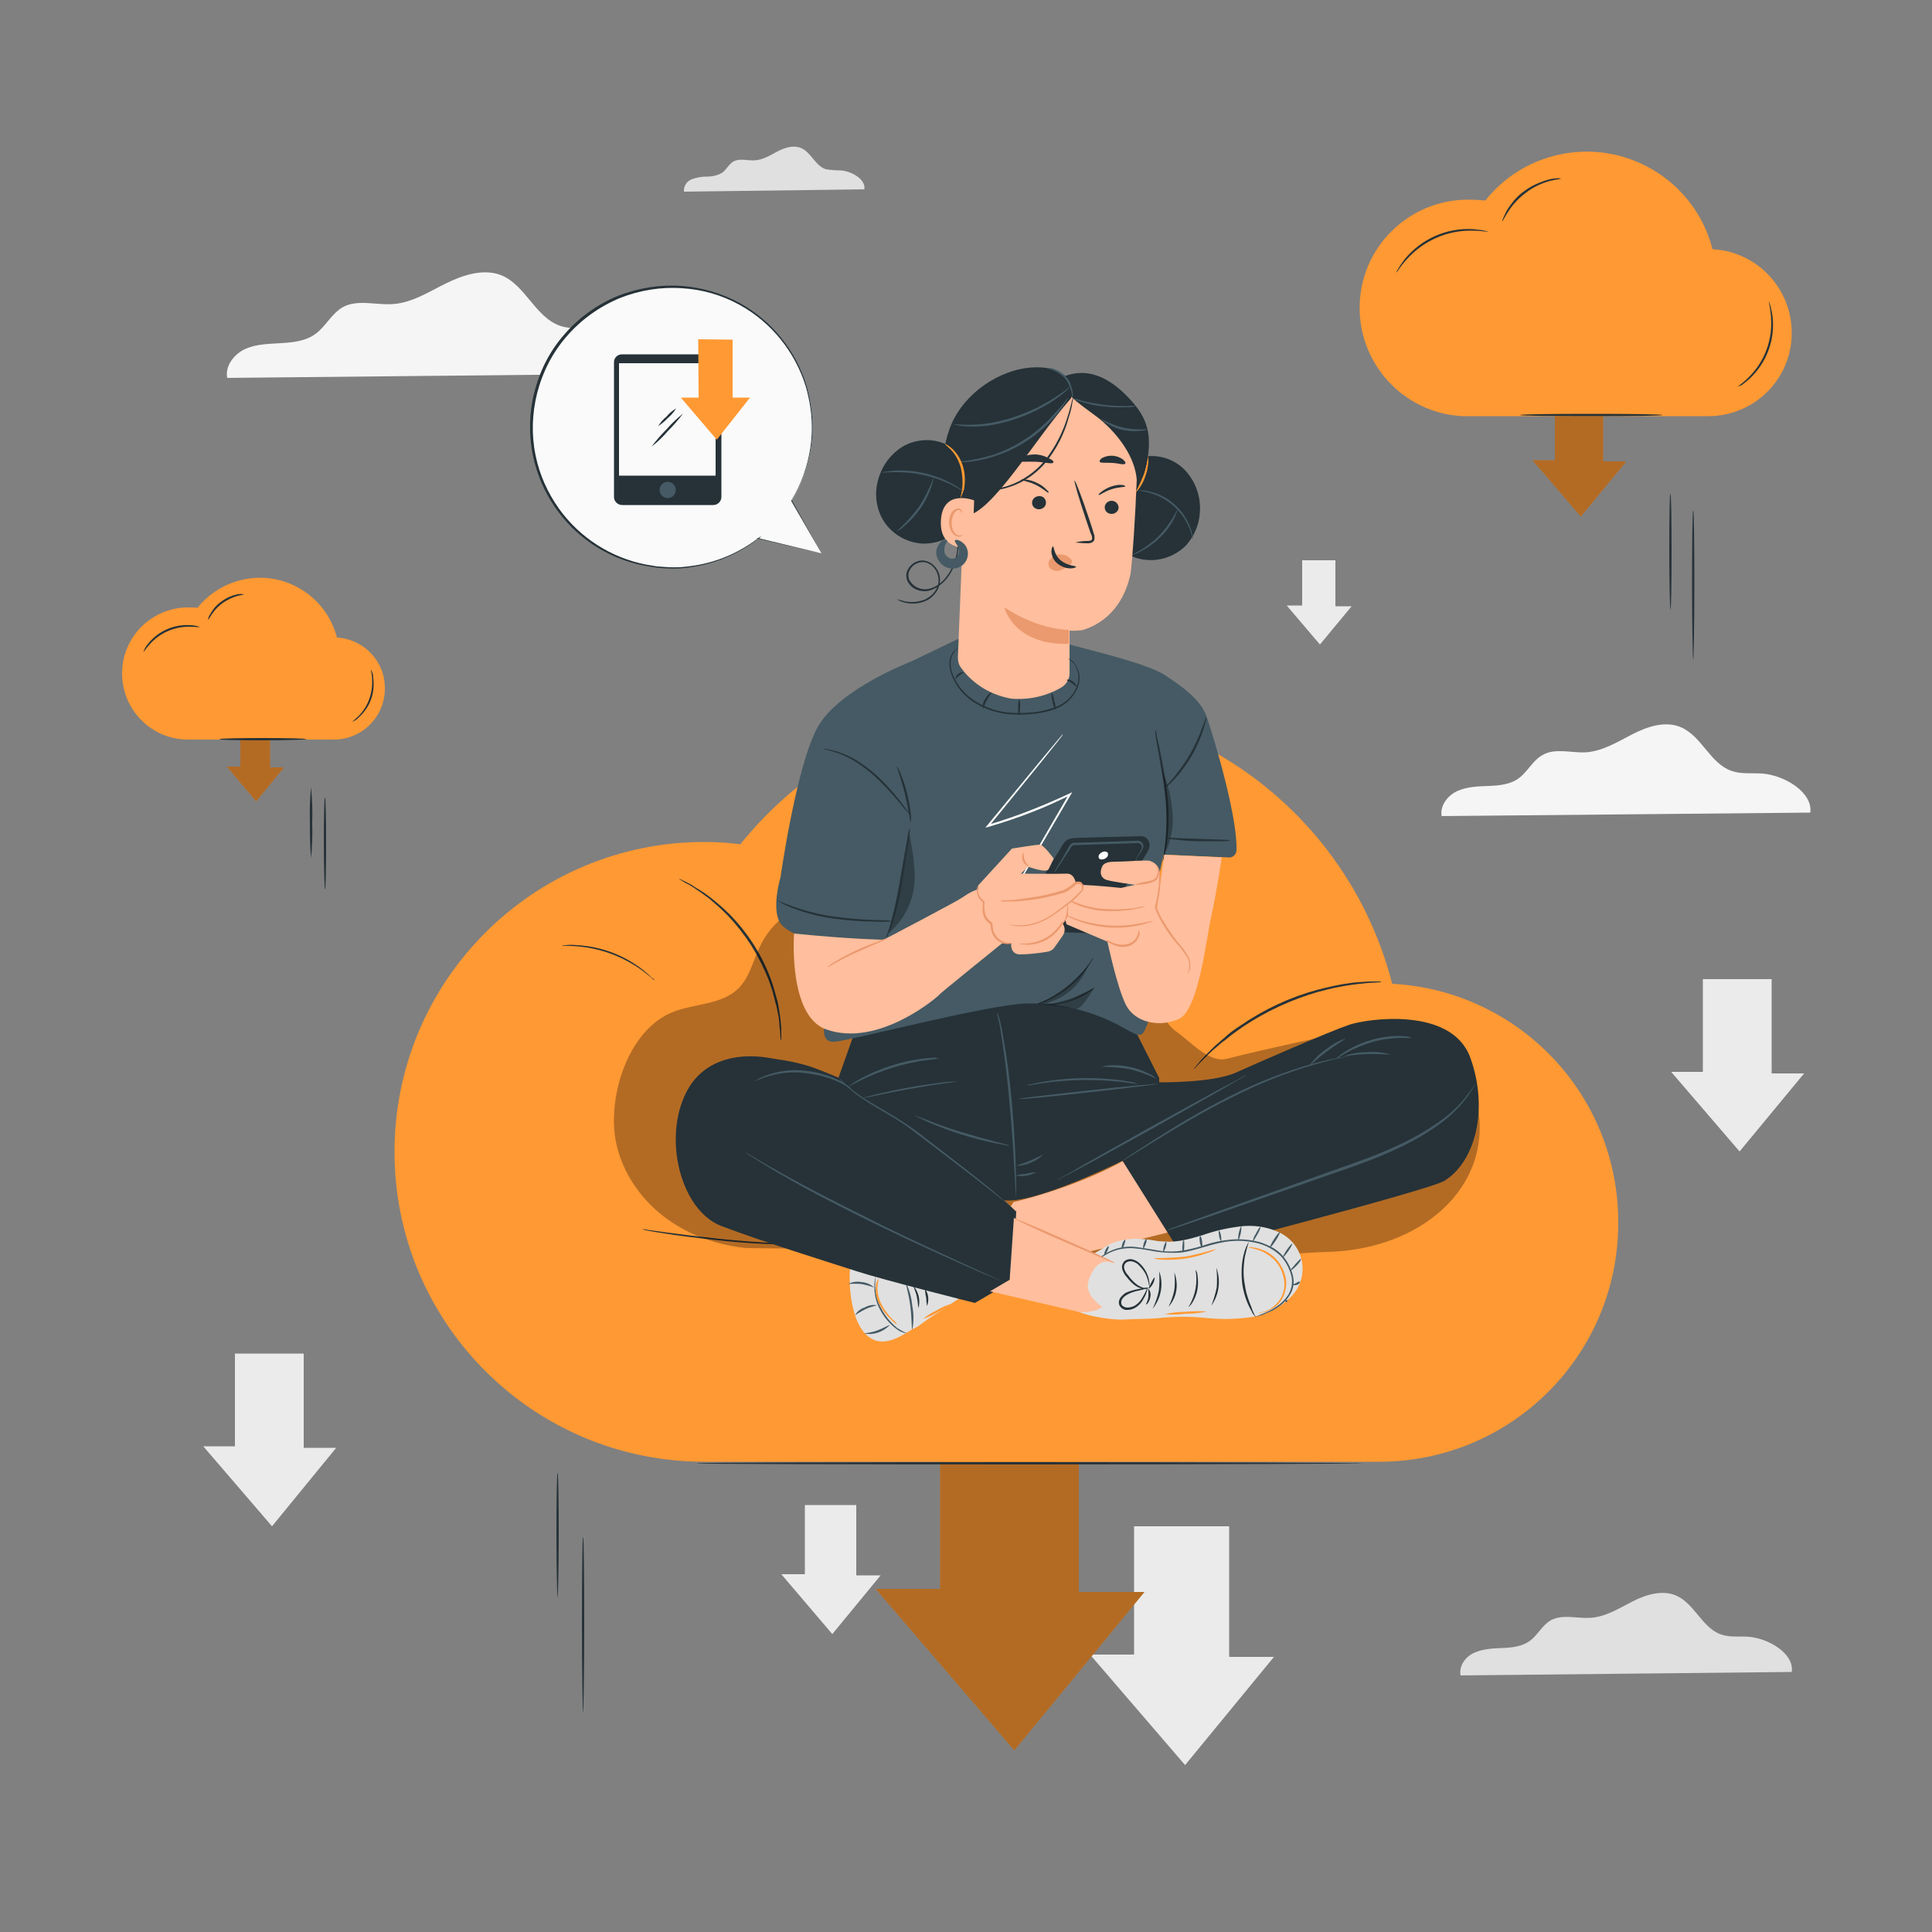 <?xml version="1.0" encoding="utf-8"?>
<!-- Generator: Adobe Illustrator 22.1.0, SVG Export Plug-In . SVG Version: 6.00 Build 0)  -->
<svg version="1.1" id="Livello_1" xmlns="http://www.w3.org/2000/svg" xmlns:xlink="http://www.w3.org/1999/xlink" x="0px" y="0px"
	 viewBox="0 0 500 500" style="enable-background:new 0 0 500 500;" xml:space="preserve">
<rect x="0" y="0" width="500" height="500" fill="#808080" stroke="none"/>
<style type="text/css">
	.st0{fill:#EBEBEB;}
	.st1{fill:#F5F5F5;}
	.st2{fill:#E0E0E0;}
	.st3{fill:#FAFAFA;}
	.st4{fill:#263238;}
	.st5{fill:#455A64;}
	.st6{fill:#FF9933;}
	.st7{opacity:0.3;enable-background:new    ;}
	.st8{opacity:0.3;}
	.st9{fill:#FFBE9D;}
	.st10{fill:#EB996E;}
	.st11{fill:#FFFFFF;}
</style>
<g id="freepik--background-complete--inject-31">
	<polygon class="st0" points="293.5,395 293.5,428.2 282.1,428.2 306.7,456.8 329.7,428.8 318.1,428.8 318.1,395 	"/>
	<polygon class="st0" points="337,145 337,156.7 333,156.7 341.6,166.8 349.8,156.9 345.6,156.9 345.6,145 	"/>
	<polygon class="st0" points="440.7,253.4 440.7,277.4 432.5,277.4 450.2,298 466.9,277.8 458.5,277.8 458.5,253.4 	"/>
	<polygon class="st0" points="60.8,350.3 60.8,374.3 52.6,374.3 70.4,395 87,374.7 78.6,374.7 78.6,350.3 	"/>
	<polygon class="st0" points="208.3,389.5 208.3,407.4 202.2,407.4 215.4,422.9 227.9,407.7 221.6,407.7 221.6,389.5 	"/>
	<path class="st1" d="M168.3,96.7c0.8-6.1-7.8-11.1-14.2-11.6c-3.1-0.2-6.3,0.2-9.2-0.8c-6.3-2.2-8.9-10.4-15-13
		c-4.6-1.9-9.9-0.2-14.4,2s-8.9,5.1-13.9,5.4c-4.3,0.3-9.1-1.3-12.9,0.8c-2.8,1.6-4.3,4.8-6.9,6.8s-5.9,2.3-9,2.5s-6.4,0.2-9.3,1.5
		s-5.3,4.4-4.7,7.5L168.3,96.7z"/>
	<path class="st1" d="M468.5,210.3c0.7-5.3-6.8-9.7-12.4-10.1c-2.7-0.2-5.5,0.2-8-0.7c-5.5-1.9-7.7-9-13.1-11.3
		c-4-1.7-8.6-0.2-12.5,1.8s-7.7,4.4-12.1,4.7c-3.8,0.2-7.9-1.2-11.2,0.7c-2.5,1.4-3.8,4.2-6,5.9s-5.1,2-7.9,2.1s-5.6,0.2-8.1,1.3
		s-4.6,3.8-4.1,6.5L468.5,210.3z"/>
	<path class="st2" d="M223.7,49c0.4-2.6-3.3-4.7-6.1-4.9c-1.3,0-2.6-0.1-3.9-0.3c-2.7-0.9-3.8-4.4-6.4-5.5c-2-0.8-4.2-0.1-6.1,0.9
		s-3.8,2.2-5.9,2.3c-1.9,0.1-3.9-0.6-5.5,0.3c-1.2,0.7-1.8,2.1-2.9,2.9c-1.2,0.7-2.5,1-3.9,1c-1.4,0-2.7,0.2-4,0.7
		c-1.3,0.5-2.1,1.8-2,3.2L223.7,49z"/>
	<path class="st2" d="M463.7,432.7c0.7-4.8-6.1-8.7-11.1-9.1c-2.4-0.2-4.9,0.2-7.2-0.6c-4.9-1.7-6.9-8.1-11.7-10.1
		c-3.6-1.5-7.8-0.2-11.3,1.6s-7,4-10.9,4.2c-3.4,0.2-7.1-1-10.1,0.6c-2.2,1.2-3.4,3.8-5.4,5.3s-4.6,1.8-7.1,1.9s-5,0.2-7.3,1.2
		s-4.1,3.4-3.6,5.9L463.7,432.7z"/>
</g>
<g id="freepik--speech-bubble--inject-31">
	<path class="st3" d="M212.6,143.2l-7.7-13.6c10.5-17.1,5.2-39.5-11.9-50.1s-39.5-5.2-50.1,11.9s-5.2,39.5,11.9,50.1
		c12.9,7.9,29.4,7.1,41.4-2.2l0,0L212.6,143.2z"/>
	<path class="st4" d="M212.6,143.2l-16.5-3.8h-0.2l0.1-0.2l0,0l0.2,0.2c-5.1,4-11.1,6.5-17.5,7.4c-1.9,0.3-3.8,0.4-5.8,0.3
		c-1,0-2-0.1-3-0.2l-3.1-0.5c-19.8-3.8-32.7-22.9-29-42.7c0.1-0.7,0.3-1.5,0.5-2.2c1.4-5.6,4-10.7,7.8-15c3.8-4.4,8.6-7.8,14-10
		c5.2-2,10.8-2.9,16.3-2.5c5.3,0.4,10.4,1.9,15,4.4c8.3,4.6,14.5,12.2,17.3,21.3c1.1,3.8,1.7,7.8,1.6,11.8c-0.2,6.4-2.1,12.6-5.4,18
		v-0.1L212.6,143.2l-7.8-13.5v-0.1v-0.1c3.3-5.4,5.1-11.6,5.3-17.9c0.1-4-0.5-7.9-1.6-11.7c-2.8-8.9-8.9-16.5-17.1-21
		c-4.5-2.5-9.6-4-14.8-4.3c-5.5-0.4-11,0.5-16.1,2.5c-5.3,2.2-10.1,5.6-13.8,9.9c-3.7,4.2-6.3,9.3-7.7,14.8
		c-1.3,5.2-1.5,10.7-0.4,16c1,5,3.1,9.7,6.1,13.9c5.4,7.5,13.4,12.6,22.4,14.4l3,0.5c1,0.1,2,0.1,3,0.2c1.9,0.1,3.8,0,5.7-0.3
		c6.3-0.8,12.3-3.3,17.4-7.2l0.8-0.6l-0.6,0.8l0,0l-0.1-0.2L212.6,143.2z"/>
	<path class="st4" d="M161,91.7h23.6c1.1,0,2.1,0.9,2.1,2.1v34.8c0,1.1-0.9,2.1-2.1,2.1H161c-1.1,0-2.1-0.9-2.1-2.1V93.7
		C158.9,92.6,159.8,91.7,161,91.7z"/>
	<rect x="160.2" y="94" class="st3" width="25" height="29.1"/>
	<circle class="st5" cx="172.8" cy="126.8" r="2.1"/>
	<polygon class="st6" points="176.2,102.9 185.5,113.8 194.1,102.9 189.6,102.9 189.6,87.9 180.7,87.8 180.8,102.9 	"/>
	<path class="st4" d="M176.8,107c-1.2,1.6-2.5,3.1-3.9,4.5c-1.3,1.5-2.7,2.9-4.3,4.1c1.2-1.6,2.5-3.1,3.9-4.5
		C173.8,109.6,175.3,108.2,176.8,107z"/>
	<path class="st4" d="M175,105.7c-0.6,0.9-1.3,1.8-2.2,2.5c-0.7,0.8-1.6,1.5-2.5,2.1c0.6-0.9,1.3-1.8,2.2-2.5
		C173.2,106.9,174.1,106.2,175,105.7z"/>
</g>
<g id="freepik--cloud-2--inject-31">
	<polygon class="st6" points="402.4,102.2 402.4,119.1 396.6,119.1 409.1,133.7 420.9,119.4 414.9,119.4 414.9,102.2 	"/>
	<polygon class="st7" points="402.4,102.2 402.4,119.1 396.6,119.1 409.1,133.7 420.9,119.4 414.9,119.4 414.9,102.2 	"/>
	<path class="st6" d="M443.2,64.5c-4.6-18-23-28.8-40.9-24.2c-7.1,1.8-13.4,5.9-17.9,11.6c-1.1-0.1-2.2-0.2-3.2-0.2
		c-15.4-0.7-28.6,11.2-29.3,26.7c-0.7,15.4,11.2,28.6,26.7,29.3c0.9,0,1.7,0,2.6,0h60.9c11.9,0,21.6-9.6,21.6-21.5
		C463.7,74.6,454.7,65.1,443.2,64.5z"/>
	<path class="st4" d="M449.7,100.1c0-0.1,1.2-0.8,2.8-2.4c4.3-4.2,6.4-10.1,5.8-16.1c-0.2-2.3-0.6-3.6-0.6-3.6
		c0.2,0.3,0.3,0.6,0.4,0.9c0.3,0.9,0.4,1.8,0.6,2.7c0.8,6.1-1.4,12.2-5.9,16.4c-0.7,0.6-1.4,1.2-2.1,1.7
		C450.3,99.8,450,100,449.7,100.1z"/>
	<path class="st4" d="M385.2,60c0,0.1-1.5-0.3-4-0.3c-6.6-0.2-12.9,2.6-17.3,7.6c-1.7,1.9-2.4,3.3-2.5,3.2c0.1-0.4,0.3-0.7,0.5-1
		c0.5-0.9,1.1-1.7,1.7-2.5c4.3-5.2,10.8-8.1,17.6-7.7c1,0.1,2,0.2,3,0.4C384.5,59.8,384.8,59.9,385.2,60z"/>
	<path class="st4" d="M404,46.2c0,0.1-1.1,0.2-2.8,0.6c-2.2,0.6-4.4,1.6-6.2,3c-1.9,1.4-3.5,3.1-4.7,5c-1,1.5-1.4,2.5-1.5,2.5
		c0-0.3,0.1-0.5,0.2-0.8c0.3-0.7,0.6-1.3,0.9-1.9c0.5-0.9,1.2-1.8,1.9-2.7c0.9-1,1.8-1.9,2.9-2.6c1.1-0.8,2.2-1.4,3.4-1.9
		c1-0.4,2-0.8,3-1c0.7-0.2,1.4-0.2,2.1-0.3C403.5,46.1,403.8,46.2,404,46.2z"/>
	<path class="st4" d="M430.2,107.4c0,0.2-8.2,0.3-18.4,0.3s-18.4-0.1-18.4-0.3s8.2-0.3,18.4-0.3S430.2,107.2,430.2,107.4z"/>
	<path class="st4" d="M432.3,157.8c-0.1,0-0.3-6.7-0.3-15s0.1-15,0.3-15s0.3,6.7,0.3,15S432.5,157.8,432.3,157.8z"/>
	<path class="st4" d="M438.2,170.9c-0.1,0-0.3-8.7-0.3-19.4s0.1-19.4,0.3-19.4s0.3,8.7,0.3,19.4S438.3,170.9,438.2,170.9z"/>
</g>
<g id="freepik--cloud-1--inject-31">
	<polygon class="st6" points="62.2,188.1 62.2,198.4 58.7,198.4 66.3,207.4 73.5,198.6 69.9,198.6 69.9,188.1 	"/>
	<polygon class="st7" points="62.2,188.1 62.2,198.4 58.7,198.4 66.3,207.4 73.5,198.6 69.9,198.6 69.9,188.1 	"/>
	<path class="st6" d="M87.2,165c-2.8-11-14.1-17.7-25.1-14.8c-4.3,1.1-8.2,3.6-11,7.1c-0.7-0.1-1.3-0.1-2-0.1
		c-9.5-0.2-17.3,7.3-17.5,16.7c-0.2,9.5,7.3,17.3,16.7,17.5c0.3,0,0.6,0,0.8,0h37.3c7.3,0,13.2-5.9,13.2-13.2
		C99.7,171.2,94.2,165.4,87.2,165z"/>
	<path class="st4" d="M91.2,186.8c0-0.1,0.7-0.6,1.6-1.5c1.3-1.3,2.2-2.8,2.8-4.5c0.6-1.7,0.8-3.5,0.7-5.3c-0.1-1.4-0.4-2.2-0.3-2.2
		c0.4,0.7,0.6,1.4,0.6,2.2c0.5,3.8-0.8,7.5-3.7,10.1C92.5,186.1,91.9,186.5,91.2,186.8z"/>
	<path class="st4" d="M51.7,162.3c0,0.1-1-0.1-2.5-0.1c-4-0.1-7.9,1.6-10.5,4.6c-1,1.1-1.5,2-1.6,1.9c0.3-0.8,0.7-1.5,1.3-2.2
		c2.6-3.2,6.7-5,10.8-4.7C50,161.8,50.9,161.9,51.7,162.3z"/>
	<path class="st4" d="M63.2,153.8c-0.6,0.2-1.1,0.3-1.7,0.4c-1.4,0.4-2.6,1-3.8,1.8c-1.1,0.8-2.1,1.8-2.9,3c-0.3,0.5-0.6,1-1,1.5
		c0.1-0.6,0.3-1.2,0.7-1.7c0.7-1.3,1.7-2.4,2.9-3.2c1.2-0.9,2.6-1.5,4-1.8C62,153.7,62.6,153.7,63.2,153.8z"/>
	<path class="st4" d="M79.3,191.3c0,0.1-5,0.3-11.2,0.3s-11.3-0.1-11.3-0.3s5-0.3,11.2-0.3S79.3,191.1,79.3,191.3z"/>
	<path class="st4" d="M80.5,222.1c-0.3-3.1-0.3-6.1-0.3-9.2c-0.1-3.1,0-6.2,0.3-9.2c0.3,3.1,0.4,6.1,0.3,9.2
		C80.9,216,80.8,219.1,80.5,222.1z"/>
	<path class="st4" d="M84.1,230.2c-0.1,0-0.3-5.3-0.3-11.9s0.1-11.9,0.3-11.9s0.3,5.3,0.3,11.9S84.3,230.2,84.1,230.2z"/>
</g>
<g id="freepik--Character--inject-31">
	<polygon class="st6" points="243.3,362.7 243.3,411.2 226.6,411.2 262.5,453 296.2,412 279.2,412 279.2,362.7 	"/>
	<polygon class="st7" points="243.3,362.7 243.3,411.2 226.6,411.2 262.5,453 296.2,412 279.2,412 279.2,362.7 	"/>
	<path class="st6" d="M360.3,254.6C347,203,294.5,172,242.9,185.3c-20.2,5.2-38.2,16.9-51.3,33.2c-3.1-0.4-6.2-0.6-9.3-0.6
		c-44.3,0-80.2,35.9-80.2,80.2s35.9,80.2,80.2,80.2h174.6c34.2,0,61.9-27.6,61.9-61.8C418.9,283.5,393.2,256.4,360.3,254.6z"/>
	<path class="st4" d="M202.1,269.2c-0.1-0.2-0.1-0.4-0.1-0.5c0-0.4-0.1-0.9-0.1-1.5c0-0.3,0-0.7-0.1-1.1s-0.1-0.8-0.1-1.3
		c-0.1-0.9-0.2-2-0.5-3.1c-0.1-0.6-0.2-1.2-0.4-1.8s-0.3-1.3-0.5-1.9c-0.3-1.4-0.8-2.7-1.3-4.2c-1.2-3.1-2.7-6.1-4.5-9
		c-1.8-2.8-3.9-5.5-6.2-7.9c-1.1-1.1-2.1-2.1-3.2-3c-0.5-0.4-1-0.9-1.5-1.3l-1.5-1.1c-0.9-0.7-1.9-1.3-2.6-1.8l-1.1-0.7l-1-0.5
		l-1.3-0.8c-0.2-0.1-0.3-0.2-0.4-0.3c0.2,0.1,0.3,0.1,0.5,0.2l1.4,0.7l1,0.5c0.4,0.2,0.7,0.4,1.1,0.7c0.9,0.5,1.8,1.1,2.7,1.7
		l1.5,1.1c0.5,0.4,1,0.8,1.6,1.3c1.1,0.9,2.2,1.9,3.3,3c4.8,4.9,8.5,10.7,10.8,17.1c0.5,1.4,0.9,2.8,1.3,4.3c0.2,0.7,0.4,1.3,0.5,2
		s0.2,1.2,0.3,1.8c0.2,1.1,0.3,2.1,0.4,3.2c0,0.5,0.1,0.9,0.1,1.3s0,0.8,0,1.1v1.5C202.2,268.9,202.2,269,202.1,269.2z"/>
	<path class="st4" d="M169.4,253.7c-0.1,0.1-1.1-1-3-2.4c-5-3.7-10.9-5.9-17.1-6.4c-2.4-0.2-3.9-0.1-3.9-0.2c0.3-0.1,0.7-0.1,1-0.1
		c0.9-0.1,1.9-0.1,2.8,0c6.3,0.3,12.4,2.6,17.3,6.5c0.7,0.6,1.5,1.2,2.1,1.9C168.9,253.1,169.2,253.4,169.4,253.7z"/>
	<path class="st4" d="M206.1,322.1c-0.5,0.1-1.1,0.1-1.6,0c-1,0-2.5,0-4.3-0.1c-3.6-0.1-8.7-0.4-14.2-1s-10.5-1.2-14.1-1.8
		c-1.8-0.3-3.2-0.5-4.2-0.7c-0.5-0.1-1-0.2-1.6-0.4c0.5,0,1.1,0.1,1.6,0.2l4.3,0.6c3.6,0.5,8.6,1.1,14.1,1.7s10.6,0.9,14.2,1.1
		l4.3,0.3C205,321.9,205.5,322,206.1,322.1z"/>
	<path class="st4" d="M357.7,254.1c-0.2,0-0.4,0.1-0.6,0.1l-1.6,0.1c-0.7,0-1.5,0.1-2.5,0.2s-2.1,0.2-3.4,0.4l-1.9,0.3
		c-0.7,0.1-1.4,0.3-2.1,0.4c-1.4,0.3-3,0.7-4.5,1.1c-6.9,2-13.4,5-19.4,9c-1.4,1-2.6,1.8-3.8,2.8c-0.6,0.5-1.1,0.9-1.7,1.3l-1.5,1.3
		c-1,0.8-1.8,1.6-2.5,2.3s-1.3,1.3-1.8,1.8l-1.1,1.2c-0.1,0.1-0.3,0.3-0.4,0.4c0.1-0.2,0.2-0.3,0.3-0.5c0.3-0.3,0.6-0.7,1-1.2
		s1-1.2,1.7-1.9s1.5-1.5,2.4-2.4l1.5-1.3c0.5-0.5,1.1-0.9,1.6-1.4c1.1-1,2.4-1.9,3.8-2.8c6-4.1,12.6-7.2,19.6-9.1
		c1.6-0.4,3.1-0.8,4.6-1.1c0.7-0.1,1.4-0.3,2.1-0.4l2-0.3c1.2-0.2,2.4-0.2,3.4-0.3c0.9-0.1,1.7-0.1,2.6-0.1h1.6
		C357.4,254.1,357.5,254.1,357.7,254.1z"/>
	<path class="st4" d="M352.8,378.7c0,0.1-38.6,0.3-86.3,0.3s-86.3-0.1-86.3-0.3s38.6-0.3,86.3-0.3S352.8,378.6,352.8,378.7z"/>
	<path class="st4" d="M144.3,413.4c-0.1,0-0.3-7.2-0.3-16.1s0.1-16.1,0.3-16.1s0.3,7.2,0.3,16.1S144.4,413.4,144.3,413.4z"/>
	<path class="st4" d="M150.9,443.2c-0.1,0-0.3-10.2-0.3-22.7s0.1-22.7,0.3-22.7s0.3,10.2,0.3,22.7S151,443.2,150.9,443.2z"/>
	<g class="st8">
		<path d="M382.5,286.7c-2-11.4-17.1-23-30.2-20.4c-11.4,2.3-23.6,4.9-34.8,7.7c-4.6,1.2-9.4-4.5-13.3-7.2c-2-1.5-3.2-3.8-4.5-6
			c-7.2-12.3-19.1-21.5-32.4-26.7s-27.9-6.4-42.1-4.8c-11,1.2-23,5-28.1,14.8c-2.1,3.9-2.9,8.7-6.1,11.8c-4.3,4.1-11,3.8-16.6,5.9
			c-11.1,4.2-16.7,20-15.3,31.8s11.9,26.9,33.9,29.4c0,0,79.7,0.7,119.1,2.6c13.6,0.7,17.8-1.2,31.4-1.6
			C367.5,323.4,386.1,307.6,382.5,286.7z"/>
	</g>
	<path class="st2" d="M236,344c1.3-0.3,2.8-1.7,4-2.5c2.8-1.8,5.6-3.7,8.4-5.6c-10-2.9-18.4-5.2-28.4-8c-0.3,4,0,8,1.1,11.9
		c0.9,3.1,2.7,6.4,5.8,7.2c2.8,0.7,5.7-0.8,8.2-2.4l0.7-0.4"/>
	<path class="st4" d="M237.7,338.5c-0.1,0-0.1-1.3-0.4-2.8s-1-2.7-0.8-2.8C237.8,334.5,238.2,336.6,237.7,338.5L237.7,338.5z"/>
	<path class="st4" d="M239.9,338c-0.1-0.7-0.2-1.5-0.2-2.2c-0.2-0.7-0.3-1.5-0.3-2.2C240.3,334.8,240.5,336.5,239.9,338z"/>
	<path class="st5" d="M226.7,329.8c0.1,0-0.2,1-0.2,2.7c0,2.2,0.5,4.3,1.6,6.2c1,1.9,2.4,3.6,4.1,5c0.8,0.5,1.5,0.9,2.4,1.3
		c-0.3,0-0.5,0-0.7-0.1c-0.7-0.2-1.3-0.5-1.8-0.9c-1.8-1.3-3.3-3.1-4.3-5c-1.1-2-1.6-4.2-1.5-6.5c0-0.7,0.1-1.3,0.3-2
		C226.5,330.3,226.5,330,226.7,329.8z"/>
	<path class="st5" d="M234.5,332.1c0.9,1.8,1.4,3.8,1.6,5.9c0.4,2,0.4,4.1,0,6.1c-0.2,0-0.1-2.7-0.5-6S234.3,332.2,234.5,332.1z"/>
	<path class="st6" d="M232.2,342.8c-0.6-0.3-1.1-0.8-1.6-1.3c-1.2-1.1-2.2-2.4-3-3.9c-0.8-1.5-1.1-3.2-0.9-4.8
		c0-0.7,0.3-1.4,0.7-1.9c0.1,0-0.2,0.8-0.3,2c-0.1,1.6,0.3,3.2,1,4.6c0.7,1.4,1.7,2.7,2.8,3.9C231.4,341.7,231.8,342.2,232.2,342.8z
		"/>
	<path class="st6" d="M246.2,337.4c-1.1,0.9-2.3,1.6-3.5,2.2c-1.2,0.7-2.4,1.3-3.8,1.7c1.1-0.9,2.3-1.6,3.5-2.2
		C243.6,338.4,244.9,337.8,246.2,337.4z"/>
	<path class="st5" d="M230.3,342.9c-1.7,1.8-4.2,2.7-6.6,2.2c0-0.1,1.6-0.1,3.4-0.8S230.2,342.8,230.3,342.9z"/>
	<path class="st5" d="M226.9,337.8c0,0.1-1.4,0.3-2.9,1s-2.6,1.6-2.7,1.5c0.6-0.9,1.4-1.6,2.4-1.9
		C224.8,337.8,225.8,337.6,226.9,337.8z"/>
	<path class="st5" d="M226.2,333.2c-1.1-0.4-2.2-0.7-3.3-0.9c-1.1-0.1-2.3-0.1-3.4,0c1.1-0.6,2.3-0.7,3.5-0.5
		C224.2,331.9,225.4,332.4,226.2,333.2z"/>
	<path class="st9" d="M302.8,318.8c0.1,0.1-37.5,9.1-37.5,9.1l-5.5-12.9l2.5-3.9c0,0,15.9-3.6,28.8-10.9L302.8,318.8z"/>
	<path class="st4" d="M214.6,281.9c0,0-1.7-2.5-9-6.1c-6.1-3-21.6-5.4-27.9,6.7s-1.5,30.8,9,34.8s27.9,9.4,35,11.7
		s30.6,8.2,30.6,8.2l9.6-5.6l1.1-18c0,0-13.3-13.6-24.6-17.4S214.6,281.9,214.6,281.9z"/>
	<path class="st4" d="M192.9,273.5c0.1-0.1,10.7,0.1,18.4,3.1c2.9,1.1,5.7,2.3,5.7,2.3l4.3-12.1l31.9-10.6h35.3l11.5,22.8v1.1
		c0,0,13.8,0.2,19.8-2.5s24.6-10.8,29.4-12.4s26.5-4.7,31.3,8.5s1.4,26.9-6.7,31.9c-3.8,2.4-68.1,19-68.1,19l-15.2-24.2
		c0,0-23.1,11.5-30.9,10.2S192.9,273.5,192.9,273.5z"/>
	<path class="st5" d="M258.1,261.9c0.1,0.2,0.1,0.3,0.2,0.5c0.1,0.4,0.2,0.8,0.4,1.4c0.3,1.2,0.7,2.9,1,5c0.8,4.3,1.6,10.2,2.2,16.9
		s0.9,12.6,1,17c0.1,2.2,0.1,3.9,0.1,5.1c0,0.6,0,1,0,1.4c0,0.2,0,0.3,0,0.5c0-0.2-0.1-0.3-0.1-0.5c0-0.4,0-0.8-0.1-1.4
		c-0.1-1.3-0.1-3-0.3-5.1c-0.2-4.3-0.6-10.3-1.2-16.9s-1.3-12.5-2-16.8c-0.3-2.1-0.6-3.9-0.9-5.1c-0.1-0.5-0.2-1-0.3-1.4
		C258.2,262.2,258.1,262,258.1,261.9z"/>
	<path class="st5" d="M299.7,280.5c0,0.1-8,1.1-17.9,2.2s-17.9,1.9-18,1.7s8-1.1,17.9-2.2S299.7,280.4,299.7,280.5z"/>
	<path class="st5" d="M294.5,280.5c-0.4,0-0.8,0-1.1-0.1c-0.7-0.1-1.8-0.2-3.1-0.4c-3.4-0.4-6.8-0.5-10.2-0.5
		c-3.4,0.1-6.8,0.3-10.2,0.8l-3.1,0.5c-0.4,0.1-0.8,0.1-1.1,0.1c0.4-0.2,0.7-0.3,1.1-0.3c0.7-0.2,1.8-0.4,3-0.6
		c6.8-1.2,13.7-1.3,20.5-0.4c1.3,0.2,2.4,0.4,3.1,0.5C293.7,280.3,294.1,280.4,294.5,280.5z"/>
	<path class="st5" d="M299.3,279.2c-2.2-1.1-4.5-1.9-6.9-2.5c-2.4-0.4-4.8-0.6-7.3-0.6c0.7-0.2,1.4-0.4,2.1-0.4
		c3.5-0.2,7.1,0.6,10.2,2.2C298.2,278.2,298.8,278.7,299.3,279.2z"/>
	<path class="st5" d="M269.9,298.9c-0.9,0.9-2,1.6-3.2,2c-1.2,0.6-2.4,0.8-3.7,0.8c0-0.1,1.6-0.5,3.5-1.3S269.8,298.8,269.9,298.9z"
		/>
	<path class="st5" d="M268.2,303.4c-1.7,0.9-3.6,1.2-5.4,0.8c0.9-0.2,1.8-0.4,2.7-0.4C266.4,303.5,267.3,303.4,268.2,303.4z"/>
	<path class="st5" d="M322.5,278.3c-0.1,0.1-0.3,0.2-0.5,0.3l-1.4,0.8l-5.2,3l-17.2,9.7l-17.3,9.5l-5.3,2.8l-1.5,0.8
		c-0.2,0.1-0.3,0.2-0.5,0.2c0.1-0.1,0.3-0.2,0.5-0.3l1.4-0.8l5.2-3l17.2-9.7l17.3-9.5l5.3-2.8l1.4-0.8
		C322.2,278.4,322.3,278.3,322.5,278.3z"/>
	<path class="st5" d="M349.5,273.2c-0.2,0.1-0.4,0.1-0.6,0.2l-1.9,0.4c-1.6,0.3-4,0.9-6.8,1.7c-7.4,2.1-14.5,5-21.4,8.5
		c-8.1,4-15,8.3-20.1,11.4l-6,3.7l-1.6,1c-0.2,0.1-0.4,0.2-0.6,0.3c0.2-0.2,0.3-0.3,0.5-0.4l1.6-1.1c1.4-0.9,3.4-2.2,5.9-3.8
		c5-3.2,12-7.5,20-11.5c6.9-3.5,14.1-6.3,21.5-8.4c2.9-0.8,5.2-1.2,6.9-1.5c0.8-0.2,1.5-0.2,1.9-0.3
		C349,273.2,349.3,273.2,349.5,273.2z"/>
	<path class="st5" d="M365.3,268.6c0,0.1-1.2,0-3,0c-2.4,0.1-4.8,0.4-7.2,1.1c-2.3,0.7-4.6,1.6-6.7,2.8c-1.6,0.9-2.6,1.6-2.6,1.5
		s0.2-0.2,0.6-0.6c0.6-0.5,1.2-0.9,1.8-1.3c2.1-1.3,4.4-2.3,6.8-3c2.4-0.7,4.8-1,7.3-1c0.7,0,1.5,0.1,2.2,0.2
		C364.8,268.5,365.1,268.5,365.3,268.6z"/>
	<path class="st5" d="M359.8,272.9c0,0.1-2.7-0.2-6-0.1s-5.9,0.6-5.9,0.5c1.9-0.7,3.9-1,5.9-1C355.8,272.1,357.8,272.3,359.8,272.9z
		"/>
	<path class="st5" d="M348.2,268.8c0.1,0.1-2.2,1.4-4.8,3.3s-4.4,3.8-4.5,3.6c1.2-1.6,2.6-3,4.2-4.1
		C344.6,270.4,346.3,269.4,348.2,268.8z"/>
	<path class="st5" d="M382,280.2c0,0.1-0.1,0.1-0.1,0.2l-0.3,0.6c-0.3,0.5-0.8,1.3-1.4,2.2c-1.9,2.7-4.1,5-6.7,7
		c-3.8,2.9-8,5.3-12.4,7.3c-4.9,2.3-10.5,4.3-16.4,6.3l-30.1,10.5l-9.2,3.1l-2.5,0.8l-0.7,0.2c-0.1,0-0.2,0-0.2,0l0.2-0.1l0.6-0.3
		l2.5-0.9l9.1-3.3l30.1-10.7c5.9-2.1,11.5-4,16.4-6.3c4.4-1.9,8.5-4.3,12.4-7.1c2.6-1.9,4.9-4.2,6.8-6.8c0.7-0.9,1.2-1.6,1.5-2.1
		l0.4-0.6C382,280.3,382,280.2,382,280.2z"/>
	<path class="st5" d="M260.9,332.2c-0.2-0.1-0.5-0.2-0.7-0.3l-2.1-0.8c-1.8-0.7-4.4-1.8-7.5-3.2c-6.3-2.8-15-6.7-24.4-11.3
		s-17.9-9-23.8-12.5c-3-1.7-5.4-3.2-7-4.2l-1.9-1.2c-0.2-0.1-0.4-0.3-0.6-0.5c0.2,0.1,0.5,0.2,0.7,0.4l1.9,1.1
		c1.6,1,4.1,2.4,7.1,4.1c6,3.4,14.5,7.7,23.9,12.4s18.1,8.6,24.3,11.5l7.5,3.4l2,0.9C260.4,332,260.7,332.1,260.9,332.2z"/>
	<path class="st5" d="M195.4,279.8c0.3-0.2,0.6-0.4,0.9-0.6c0.8-0.4,1.7-0.8,2.6-1.1c3-1,6.2-1.4,9.4-1c3.2,0.3,6.2,1.2,9.1,2.6
		c0.8,0.4,1.6,1,2.4,1.6c0.3,0.2,0.5,0.5,0.7,0.8c-1-0.8-2.1-1.4-3.3-2c-2.8-1.3-5.9-2.1-9-2.4c-3.1-0.4-6.2-0.1-9.2,0.8
		C196.8,279.1,195.4,279.9,195.4,279.8z"/>
	<path class="st5" d="M263.1,313.6c-0.2-0.1-0.3-0.2-0.5-0.4l-1.3-1.1c-1.1-1-2.8-2.3-4.8-3.9c-4.1-3.3-9.8-7.6-16.2-12.5l-4.6-3.5
		c-1.5-1.1-3-2.1-4.5-3c-3-1.8-5.7-3.3-7.9-4.8c-1.7-1.1-3.4-2.5-4.8-3.9c-0.4-0.4-0.8-0.8-1.1-1.2c-0.1-0.1-0.3-0.3-0.4-0.5
		c0,0,0.6,0.6,1.6,1.6c1.5,1.4,3.2,2.6,4.9,3.8c2.2,1.4,4.9,2.9,7.9,4.7c1.5,0.9,3,1.9,4.6,3s3,2.3,4.6,3.5
		c6.4,4.9,12.1,9.3,16.1,12.6c2,1.7,3.6,3.1,4.7,4.1c0.5,0.5,1,0.9,1.2,1.2C262.9,313.3,263,313.4,263.1,313.6z"/>
	<path class="st5" d="M236.7,288.7c1.2,0.4,2.4,0.8,3.6,1.3c2.2,0.9,5.2,2,8.6,3s6.5,1.9,8.8,2.5c1.2,0.3,2.5,0.6,3.7,1
		c-0.3,0-0.7,0-1-0.1c-0.6-0.1-1.6-0.3-2.7-0.5c-3-0.6-6-1.4-8.9-2.3c-2.9-0.9-5.8-2-8.6-3.2c-1.1-0.5-1.9-0.9-2.5-1.2
		C237.3,289.1,237,288.9,236.7,288.7z"/>
	<path class="st5" d="M247.8,279.8c-1.2,0.3-2.4,0.5-3.6,0.6c-2.2,0.3-5.3,0.8-8.7,1.4s-6.4,1.2-8.6,1.7c-1.2,0.3-2.4,0.5-3.6,0.7
		c0.3-0.1,0.6-0.3,0.9-0.3c0.6-0.2,1.5-0.4,2.6-0.7c2.2-0.5,5.2-1.2,8.6-1.8s6.5-1,8.7-1.3c1.1-0.1,2-0.2,2.7-0.2
		C247.1,279.8,247.5,279.8,247.8,279.8z"/>
	<path class="st5" d="M243.1,273.9c0,0.1-1.4,0.2-3.6,0.5c-5.8,0.8-11.4,2.6-16.6,5.1c-2,1-3.2,1.7-3.2,1.6c0.2-0.2,0.5-0.4,0.8-0.6
		c0.5-0.4,1.3-0.8,2.3-1.4c2.6-1.4,5.3-2.5,8.1-3.4c2.8-0.9,5.7-1.5,8.6-1.8c1.1-0.1,2-0.2,2.6-0.2
		C242.4,273.9,242.7,273.9,243.1,273.9z"/>
	<path class="st2" d="M283.2,324.4l-6,14c2.2,2,10.6,3.3,13.6,3.1s7.2-0.1,10.2-0.5c3.8-0.3,7.5-0.3,11.3,0.1
		c3.8,0.4,7.5,0.3,11.3-0.2c3.7-0.5,7.2-2.2,10-4.8c4.3-3.8,4.7-10.3,0.9-14.6c-1.1-1.2-2.5-2.2-4-2.8c-3-1.3-6.3-1.7-9.6-1.3
		c-3.2,0.4-6.4,1.1-9.5,2.2c-3.3,1-6.7,2-10.2,1.7c-0.7-0.1-1.4,0-2.1-0.2c-4.5-0.8-9.2-0.9-13.3,1.7
		C285,323.4,284.1,323.8,283.2,324.4z"/>
	<path class="st5" d="M284.1,326c0.2-0.2,0.3-0.4,0.5-0.5c0.5-0.4,1.1-0.8,1.7-1.2c2.3-1.3,4.9-1.9,7.5-1.6c1.6,0.2,3.4,0.5,5.2,0.8
		c2,0.4,4,0.5,6,0.3c2.2-0.3,4.4-0.8,6.5-1.5c2.3-0.8,4.7-1.3,7.1-1.5c2.4-0.2,4.9,0,7.2,0.6c1.1,0.3,2.2,0.8,3.2,1.3
		c1,0.5,1.9,1.2,2.7,2c1.4,1.5,2.4,3.4,2.9,5.4c0.2,0.9,0.3,1.9,0.1,2.8c-0.2,0.9-0.5,1.7-1,2.4c-0.8,1.3-1.9,2.3-3.1,3.1
		c-0.9,0.6-1.9,1.1-3,1.5c-0.8,0.4-1.5,0.6-2,0.7c-0.2,0.1-0.5,0.2-0.7,0.2c0.2-0.1,0.4-0.2,0.7-0.3c0.4-0.2,1.1-0.5,1.9-0.8
		c1-0.4,2-1,2.9-1.6c1.2-0.8,2.2-1.8,3-3c0.9-1.5,1.2-3.3,0.8-4.9c-0.5-1.9-1.4-3.7-2.8-5.2c-1.6-1.5-3.5-2.6-5.7-3.2
		c-2.3-0.6-4.6-0.8-7-0.6c-4.9,0.4-9.2,2.6-13.5,3c-2,0.1-4.1,0-6.1-0.3c-1.9-0.3-3.6-0.7-5.2-0.8c-2.5-0.3-5.1,0.2-7.3,1.4
		C285.7,325,284.9,325.5,284.1,326z"/>
	<path class="st4" d="M325,340.9c0,0-0.2-0.2-0.5-0.6c-0.2-0.2-0.4-0.5-0.5-0.8c-0.2-0.4-0.4-0.7-0.6-1.1c-0.5-1-0.9-2-1.2-3
		c-0.4-1.3-0.7-2.6-0.8-4c-0.1-1.3-0.1-2.7,0-4c0.1-1.1,0.3-2.2,0.6-3.2c0.1-0.4,0.2-0.8,0.4-1.2c0.1-0.3,0.2-0.6,0.4-0.9
		c0.2-0.5,0.4-0.7,0.4-0.7s-0.4,1.1-0.8,2.9c-0.3,1-0.4,2.1-0.5,3.2c-0.1,1.3-0.1,2.6,0.1,4c0.2,1.3,0.4,2.6,0.8,3.9
		c0.3,1,0.7,2,1.1,3C324.4,340,325.1,340.9,325,340.9z"/>
	<path class="st5" d="M286.9,322.5c0.1,0.1,0,0.6-0.3,1.2s-0.5,1.1-0.7,1s-0.1-0.6,0.2-1.2S286.8,322.4,286.9,322.5z"/>
	<path class="st5" d="M291.2,320.8c0.1,0.1,0,0.6-0.2,1.2s-0.4,1.1-0.6,1s-0.1-0.6,0.1-1.2S291.1,320.8,291.2,320.8z"/>
	<path class="st5" d="M296.7,320.7c0.1,0,0.1,0.6-0.2,1.3s-0.5,1.2-0.6,1.1s-0.1-0.6,0.1-1.3S296.5,320.7,296.7,320.7z"/>
	<path class="st5" d="M301.8,321.4c0.1,0,0.1,0.6-0.1,1.3s-0.5,1.2-0.6,1.2s-0.1-0.6,0.1-1.3S301.7,321.3,301.8,321.4z"/>
	<path class="st5" d="M306.2,324.1c-0.1,0-0.3-0.7-0.2-1.6s0.1-1.5,0.3-1.5s0.2,0.7,0.2,1.5S306.3,324.1,306.2,324.1z"/>
	<path class="st5" d="M311,322.8c-0.1,0-0.4-0.6-0.5-1.4s-0.1-1.4,0.1-1.5s0.4,0.6,0.5,1.4S311.2,322.8,311,322.8z"/>
	<path class="st5" d="M315.5,318.5c0.1,0,0.4,0.6,0.5,1.3s0.1,1.4,0,1.4s-0.4-0.6-0.5-1.3S315.3,318.5,315.5,318.5z"/>
	<path class="st5" d="M321.2,317.4c0.1,0,0.1,0.9-0.1,1.8s-0.5,1.8-0.6,1.7s-0.1-0.9,0.1-1.8S321.1,317.4,321.2,317.4z"/>
	<path class="st5" d="M326.2,317.5c0.1,0.1-0.2,1-0.8,2s-1.1,1.9-1.2,1.8c0.1-0.7,0.4-1.4,0.8-2C325.5,318.3,326,317.5,326.2,317.5z
		"/>
	<path class="st5" d="M331.2,318.9c0.1,0.1-0.3,1-1,2.1s-1.4,1.9-1.5,1.8s0.3-1,1-2.1S331.1,318.8,331.2,318.9z"/>
	<path class="st5" d="M334.4,321.9c0.1,0.1-0.3,0.9-1,1.9s-1.3,1.6-1.4,1.6s0.3-0.9,1-1.9S334.3,321.8,334.4,321.9z"/>
	<path class="st5" d="M336.7,325.8c0.1,0.1-0.3,0.9-1.1,1.7s-1.5,1.4-1.6,1.3s0.5-0.8,1.2-1.6S336.6,325.7,336.7,325.8z"/>
	<path class="st5" d="M336.4,331.7c0.1,0.1-0.1,0.6-0.7,0.8s-1.1,0.1-1.1,0s0.4-0.2,0.9-0.5S336.2,331.6,336.4,331.7z"/>
	<path class="st5" d="M333.2,336.7c0,0.1-0.1,0.3-0.3,0.3s-0.3-0.2-0.2-0.4c0.1-0.1,0.2-0.2,0.3-0.2
		C333.1,336.5,333.1,336.6,333.2,336.7z"/>
	<path class="st4" d="M298.3,338.7c0.7-1.5,1.3-3.1,1.6-4.7c0.2-1.7,0.2-3.3,0.1-5C301.2,332.3,300.5,336,298.3,338.7L298.3,338.7z"
		/>
	<path class="st4" d="M302.4,338.2c0.7-1.4,1.2-2.8,1.5-4.3c0.2-1.5,0.2-3.1,0-4.6C305.1,332.3,304.6,335.8,302.4,338.2L302.4,338.2
		z"/>
	<path class="st4" d="M307.6,338.2c1.8-2.9,2.4-6.3,1.8-9.6c0.3,0.4,0.5,0.9,0.5,1.4c0.2,1.2,0.2,2.5,0,3.7
		c-0.2,1.2-0.7,2.4-1.3,3.4C308.1,337.9,307.6,338.3,307.6,338.2z"/>
	<path class="st4" d="M313.5,337.9c0.6-1.6,1.1-3.2,1.4-4.8c0.1-1.7,0.1-3.3-0.1-5C316,331.4,315.5,335.1,313.5,337.9L313.5,337.9z"
		/>
	<path class="st4" d="M297.2,333.5c-0.3,0.1-0.6,0.2-0.9,0.1c-0.8-0.1-1.6-0.3-2.2-0.7c-1-0.6-1.8-1.5-2.5-2.4
		c-0.5-0.5-0.8-1.1-1.1-1.8c-0.1-0.4-0.2-0.8-0.1-1.2c0.1-0.4,0.3-0.8,0.6-1.1c0.6-0.5,1.5-0.7,2.3-0.4c0.7,0.2,1.3,0.6,1.8,1.1
		c0.8,0.8,1.5,1.8,1.9,2.9c0.3,0.7,0.4,1.5,0.5,2.3c0,0.3,0,0.6,0,0.9c-0.2-1-0.4-2-0.8-3c-0.4-1-1.1-1.9-1.9-2.7
		c-0.4-0.5-1-0.8-1.6-1c-0.6-0.2-1.3-0.1-1.8,0.3c-0.5,0.4-0.6,1.1-0.4,1.7c0.2,0.6,0.6,1.2,1,1.6c0.6,0.9,1.4,1.7,2.3,2.4
		C295.2,333.1,296.2,333.5,297.2,333.5z"/>
	<path class="st4" d="M297,333.4c0,0.3-0.1,0.5-0.2,0.8c-0.2,0.7-0.5,1.4-0.9,2c-0.5,1-1.3,1.8-2.2,2.3c-0.6,0.3-1.2,0.5-1.9,0.5
		c-0.8,0.1-1.5-0.3-2-1c-0.4-0.7-0.3-1.5,0.2-2.2c0.4-0.5,0.9-1,1.5-1.3c1-0.4,2-0.7,3.1-0.9c0.9-0.2,1.9-0.4,2.9-0.4
		c-0.9,0.3-1.8,0.6-2.8,0.8c-1,0.2-2,0.5-2.9,1c-0.5,0.3-1,0.6-1.3,1.1c-0.4,0.5-0.4,1.1-0.2,1.6c0.4,0.5,0.9,0.7,1.5,0.7
		c0.6,0,1.2-0.2,1.7-0.4c0.9-0.5,1.6-1.2,2.1-2.1C296.5,334.4,296.9,333.3,297,333.4z"/>
	<path class="st4" d="M296.6,337.6c-0.1-0.1,0.5-0.9,0.6-2s-0.1-2,0-2.1c0.5,0.6,0.7,1.4,0.5,2.2C297.5,337,296.7,337.7,296.6,337.6
		z"/>
	<path class="st4" d="M298.8,330.6c0.1,0,0,0.8-0.4,1.6s-1,1.3-1.1,1.3s0.2-0.7,0.6-1.5S298.7,330.6,298.8,330.6z"/>
	<path class="st6" d="M314.8,323.2c-0.7,0.5-1.4,0.8-2.2,1c-3.7,1.4-7.7,2-11.7,1.8c-0.8,0-1.6-0.1-2.4-0.4c2.8,0,5.5-0.1,8.3-0.4
		C309.5,324.7,312.2,324,314.8,323.2z"/>
	<path class="st6" d="M312.4,339.4c-1.8,0.4-3.6,0.6-5.5,0.6c-1.8,0.2-3.7,0.3-5.5,0.1c1.8-0.4,3.6-0.6,5.5-0.6
		C308.7,339.3,310.5,339.3,312.4,339.4z"/>
	<path class="st6" d="M325.6,339.8c1.3-0.2,2.5-0.6,3.5-1.3c1.1-0.8,2-1.8,2.6-3c0.7-1.5,0.9-3.2,0.5-4.8c-0.3-1.6-1.1-3.2-2.2-4.4
		c-0.9-1-2.1-1.8-3.3-2.4c-1.2-0.5-2.4-0.8-3.7-1.1c0.3-0.1,0.7-0.1,1,0c0.9,0.1,1.9,0.3,2.8,0.7c1.3,0.5,2.5,1.3,3.5,2.4
		c1.2,1.3,2,2.9,2.4,4.6c0.4,1.7,0.1,3.5-0.6,5.1c-0.6,1.3-1.6,2.4-2.9,3.1c-0.8,0.5-1.7,0.9-2.7,1
		C326.3,339.8,326,339.9,325.6,339.8z"/>
	<path class="st9" d="M262.4,315.2l26,11.5c0.3,3.3-0.3,6.6-1.6,9.7c-1.9,3.9-7.7,3.1-7.7,3.1l-22.9-5.3l5.1-3L262.4,315.2z"/>
	<path class="st2" d="M285.6,338.5c-1-0.7-2-1.6-2.8-2.5c-0.8-1-1.3-2.2-1.3-3.4c0.1-1.1,0.5-2.2,1.1-3.2c0.5-1.2,1.4-2.1,2.6-2.7
		c1.4-0.5,3,0.1,4.4,0.8l0.3,5.8L285.6,338.5z"/>
	<path class="st10" d="M288.4,326.8c-0.1,0.1-5.9-2.4-13.1-5.5s-13-5.9-12.9-6s5.9,2.3,13.1,5.5S288.5,326.6,288.4,326.8z"/>
	<path class="st5" d="M318,221.9c1,0.1,1.9-0.7,2-1.8c0,0,0,0,0,0c0.3-8.2-5.1-26.8-7.7-34.6c-1.6-4.7-7-8.2-10.7-10.7
		c-4.5-3.1-20.6-6.8-25.9-8.3h-1.8l-24.6-1.8l-13.5,6.5c0,0-18.7,7.1-24.2,17s-9.6,38.8-9.6,38.8s-2.5,8.3,0,12
		c1.6,2.3,7.3,4.4,12.5,5.3c-2.8,9.4-0.6,16.3-0.7,17.5c-0.2,2.5-2.1,8.2,2.3,7.8s39.1-9.5,49.4-9.9c8.7-0.2,17.3,1.9,24.9,6.1
		c5.2,2.9,5.1,3.1,7-2s-4.1-10.9-4.1-10.9s5.3-19.1,7.8-31.7L318,221.9z"/>
	<path class="st4" d="M235.5,210.8c0,0-0.3-0.3-0.8-0.8s-1.2-1.4-2-2.4c-2.2-2.6-4.5-5.1-7-7.3c-1.4-1.2-2.9-2.3-4.5-3.3
		c-1.3-0.8-2.7-1.5-4.1-2c-2.4-0.9-4-1.1-4-1.2c0.4,0,0.8,0,1.1,0.1c0.4,0.1,0.9,0.2,1.3,0.3c0.6,0.1,1.1,0.3,1.7,0.5
		c1.5,0.5,2.9,1.2,4.2,1.9c1.6,1,3.1,2.1,4.6,3.3c2.6,2.3,4.9,4.8,7,7.5c0.8,1,1.4,1.9,1.9,2.5C235.2,210.2,235.4,210.5,235.5,210.8
		z"/>
	<path class="st4" d="M231,238.4c-0.4,0.1-0.8,0.1-1.2,0.1c-0.8,0-1.9,0.1-3.3,0c-3.6,0-7.3-0.3-10.9-0.8c-3.6-0.5-7.1-1.4-10.5-2.7
		c-1-0.4-2-0.8-3-1.4c-0.4-0.2-0.7-0.4-1.1-0.6c0-0.1,1.6,0.7,4.2,1.6c3.4,1.2,6.9,2.1,10.5,2.6c3.6,0.5,7.2,0.8,10.8,0.9l3.3,0.1
		C230.2,238.3,230.6,238.4,231,238.4z"/>
	<path class="st4" d="M283,247.8c-0.1,0.3-0.2,0.5-0.4,0.8c-0.4,0.6-0.8,1.3-1.2,1.9c-2.9,4-6.9,7.1-11.5,9
		c-0.7,0.3-1.4,0.5-2.1,0.7c-0.3,0.1-0.5,0.2-0.8,0.2c0-0.1,1.1-0.5,2.8-1.2c2.2-1,4.3-2.3,6.2-3.8c1.9-1.5,3.6-3.2,5.2-5.1
		C282.2,248.8,282.9,247.8,283,247.8z"/>
	<path class="st4" d="M283.4,255.5c-0.5,0.5-1,1-1.6,1.3c-1.4,0.9-2.9,1.7-4.5,2.2c-1.6,0.6-3.2,0.9-4.9,1.1c-0.7,0.1-1.4,0.1-2.1,0
		c2.3-0.4,4.6-0.9,6.8-1.6C279.3,257.6,281.4,256.6,283.4,255.5z"/>
	<path class="st4" d="M312.2,185.5c0,0.3,0,0.6-0.1,0.9c-0.2,0.8-0.4,1.5-0.6,2.2c-0.8,2.4-1.8,4.8-3.1,7c-1.3,2.2-2.8,4.3-4.6,6.2
		c-0.7,0.7-1.2,1.3-1.7,1.6s-0.6,0.6-0.7,0.5s0.8-0.9,2.1-2.4c1.6-1.9,3.1-4,4.4-6.2c1.3-2.2,2.3-4.5,3.2-6.9
		C311.8,186.7,312.1,185.5,312.2,185.5z"/>
	<path class="st4" d="M318.5,217.5c-0.8,0.2-1.6,0.2-2.4,0.2c-1.5,0-3.6,0-5.9,0s-4.4-0.2-5.8-0.4c-0.8,0-1.6-0.2-2.4-0.4
		c0.8-0.1,1.6-0.1,2.4,0l5.8,0.2l5.8,0.2C316.9,217.3,317.7,217.4,318.5,217.5z"/>
	<path class="st4" d="M299,188.8c0.2,0.4,0.3,0.9,0.3,1.3c0.2,1,0.5,2.2,0.8,3.6c0.6,3.1,1.5,7.3,2,12.1c0.5,4.1,0.4,8.2-0.1,12.3
		c-0.2,1.6-0.5,2.8-0.7,3.6c-0.1,0.4-0.2,0.9-0.4,1.3c0-0.5,0.1-0.9,0.2-1.4c0.2-0.9,0.3-2.1,0.5-3.7c0.4-4,0.4-8.1-0.1-12.2
		c-0.5-4.7-1.4-9-1.9-12.1c-0.3-1.5-0.5-2.8-0.6-3.7C299,189.8,299,189.3,299,188.8z"/>
	<path class="st4" d="M235.5,214.2c0,0.4,0,0.8-0.1,1.2c-0.1,0.7-0.2,1.8-0.4,3.1c-0.4,2.6-0.9,6.3-1.6,10.2
		c-0.6,3.4-1.4,6.8-2.4,10.1c-0.3,1-0.7,2-1.1,2.9c-0.1,0.4-0.3,0.7-0.6,1c-0.1,0,0.6-1.5,1.3-4.1s1.5-6.1,2.2-10.1
		s1.3-7.6,1.8-10.2c0.2-1.2,0.4-2.2,0.5-3.1C235.3,215,235.4,214.6,235.5,214.2z"/>
	<path class="st4" d="M232.1,198.3c0.4,0.6,0.8,1.3,1,2c1.4,3.3,2.2,6.8,2.6,10.3c0.1,0.7,0.1,1.5,0,2.2c-0.2,0-0.5-3.3-1.5-7.3
		S232,198.4,232.1,198.3z"/>
	<path class="st11" d="M260.4,233.8c0.1-0.2,0.2-0.4,0.3-0.6c0.2-0.4,0.5-0.9,0.9-1.6l3.4-5.9c2.9-5.1,7-12.2,11.7-20.3l0.3,0.4
		c-3,1.4-6.1,2.9-9.5,4.2c-4,1.6-8,2.9-11.7,4l-0.8,0.2l0.5-0.6l14-17l4.1-4.9l1.1-1.3c0.1-0.2,0.3-0.3,0.4-0.4
		c-0.1,0.2-0.2,0.3-0.3,0.5l-1,1.3l-4,5l-13.9,17.1l-0.3-0.4c3.7-1.1,7.6-2.4,11.6-4c3.3-1.3,6.5-2.7,9.5-4.1l0.8-0.4l-0.4,0.7
		l-11.8,20.2l-3.5,5.9l-1,1.6C260.6,233.5,260.5,233.6,260.4,233.8z"/>
	<g class="st8">
		<path d="M278.4,261.1c1.2,0.3,3.4-3.3,4.8-5.4c-4,2.2-7.9,4.9-12.3,3.9c5.1-1.4,9.1-5.1,10.8-10.1c-3.1,4.8-7.7,8.4-13.1,10.2
			C268.4,259.8,276.5,260.7,278.4,261.1z"/>
	</g>
	<path class="st4" d="M232.1,155c0,0,0.7,0.3,2,0.6c1.8,0.4,3.7,0.2,5.4-0.5c1.1-0.6,2.1-1.4,2.7-2.5c0.8-1.2,0.9-2.7,0.4-4.1
		c-0.5-1.5-1.7-2.7-3.3-3c-1.7-0.2-3.3,0.7-4,2.3c-0.3,0.8-0.3,1.6,0.1,2.4c0.4,0.7,1,1.3,1.7,1.7c0.7,0.4,1.5,0.6,2.3,0.6
		c0.8,0,1.5-0.2,2.2-0.5c1.3-0.6,2.5-1.6,3.3-2.7c0.8-1,1.4-2.1,1.9-3.3c0.7-1.7,1-3.6,1-5.4c0-1.3-0.2-2-0.1-2.1
		c0.1,0.2,0.1,0.3,0.1,0.5c0.1,0.5,0.2,1,0.2,1.5c0.1,1.9-0.2,3.8-0.9,5.6c-0.5,1.2-1.1,2.4-1.9,3.4c-0.9,1.2-2.1,2.2-3.5,2.9
		c-0.8,0.4-1.6,0.6-2.4,0.6c-0.9,0-1.8-0.2-2.5-0.6c-0.8-0.4-1.5-1.1-1.9-1.9c-0.4-0.9-0.5-1.9-0.1-2.8c0.8-1.8,2.6-2.9,4.5-2.6
		c1.7,0.3,3.1,1.6,3.7,3.3c0.5,1.5,0.3,3.1-0.5,4.5c-0.7,1.1-1.7,2.1-2.9,2.6c-1.8,0.8-3.8,0.9-5.6,0.4c-0.5-0.1-1-0.3-1.4-0.5
		C232.4,155.2,232.3,155.1,232.1,155z"/>
	<path class="st4" d="M310.5,132.9c0.4-4.1-1-8.2-3.8-11.2c-2.9-3-7.1-4.3-11.2-3.4c-2.9,0.5-5.5,1.9-7.6,4
		c-0.6,0.6-1.2,1.4-1.5,2.2c-0.1,0.1-0.1,0.2-0.2,0.4s-0.1,0.3-0.2,0.5v0.1l0,0c-1.2,2.8-1.5,6-0.9,9c1.1,4.6,4.5,8.4,9,9.9
		c4.6,1.4,9.5,0.1,12.9-3.3C309,138.8,310.3,135.9,310.5,132.9z"/>
	<path class="st5" d="M308.8,139.6c-0.1,0-0.3-1.1-1-2.9c-1.8-4.5-5.7-7.9-10.4-9.2c-1.8-0.5-3-0.5-2.9-0.6c0.3,0,0.5,0,0.8,0
		c0.7,0,1.5,0.1,2.2,0.3c4.9,1.1,8.9,4.7,10.6,9.5c0.3,0.7,0.4,1.4,0.6,2.2C308.7,139.1,308.8,139.3,308.8,139.6z"/>
	<path class="st5" d="M304.8,131.7c-0.2,0.8-0.5,1.6-0.9,2.4c-0.9,1.8-2.1,3.5-3.6,4.9c-1.4,1.4-3.1,2.7-4.9,3.6
		c-0.7,0.4-1.5,0.8-2.3,1c-0.1-0.2,3.6-1.6,6.9-5S304.7,131.6,304.8,131.7z"/>
	<path class="st6" d="M294,127.4c-0.1-0.1,1-2,2-4.6c0.5-1.6,0.9-3.2,1-4.8c0.2,0.5,0.2,1,0.2,1.5c-0.1,1.2-0.3,2.4-0.7,3.5
		C296,124.6,295.2,126.1,294,127.4z"/>
	<path class="st9" d="M276.6,176.3"/>
	<path class="st9" d="M294.2,123.9c0.5-11.8-8.2-22.1-20-23.4c-12-1.3-22.9,7.3-24.2,19.4c0,0.3-0.1,0.5-0.1,0.8l-2,49.4
		c0,1,0.2,1.9,0.8,2.7c3.1,4.3,7.8,7.1,13,8c4.5,0.4,9.1-0.6,13-2.9c1.3-0.8,2.1-2.2,2.1-3.6v-11c0,0,0-0.1,0.1-0.1l0,0
		c1,0.1,2.1,0,3.1-0.1c2.9-0.8,10.3-3.8,12.6-14.7C293.1,144.5,293.8,134.2,294.2,123.9z"/>
	<path class="st4" d="M278.3,140.4c1-0.3,2.1-0.4,3.2-0.4c0.5,0,1-0.1,1.1-0.4c0.1-0.5,0-1-0.3-1.5c-0.4-1.2-0.9-2.5-1.3-3.8
		c-1.8-5.4-3.1-9.8-2.9-9.9s1.9,4.3,3.7,9.7c0.4,1.3,0.9,2.6,1.2,3.8c0.3,0.6,0.3,1.3,0.2,1.9c-0.2,0.3-0.5,0.6-0.9,0.7
		c-0.3,0.1-0.6,0.1-0.9,0.1C280.4,140.6,279.3,140.5,278.3,140.4z"/>
	<path class="st4" d="M289.5,131.3c0,1-0.9,1.7-1.8,1.7c-1,0-1.8-0.7-1.8-1.7c0,0,0,0,0,0c0-1,0.9-1.7,1.8-1.7
		C288.6,129.6,289.4,130.3,289.5,131.3C289.4,131.3,289.4,131.3,289.5,131.3z"/>
	<path class="st4" d="M291.2,125.9c-0.2,0.2-1.6,0.1-3.5,0.7s-3.1,1.6-3.3,1.5s0-0.3,0.6-0.8c0.8-0.6,1.7-1.1,2.6-1.4
		c0.9-0.3,1.9-0.5,2.8-0.4C291.1,125.6,291.3,125.8,291.2,125.9z"/>
	<path class="st4" d="M270.7,130.1c0,1-0.9,1.7-1.8,1.7c-1,0-1.8-0.7-1.8-1.7c0,0,0,0,0,0c0-1,0.9-1.7,1.8-1.7
		C269.9,128.3,270.7,129.1,270.7,130.1C270.7,130,270.7,130,270.7,130.1z"/>
	<path class="st4" d="M271.3,127.5c-0.3,0-1.4-1.1-3.2-2s-3.6-1.1-3.7-1.3s0.3-0.2,1-0.1c1,0.1,2.1,0.4,3,0.9c0.9,0.4,1.8,1,2.5,1.8
		C271.4,127.2,271.5,127.4,271.3,127.5z"/>
	<path class="st10" d="M276.6,163c0,0-7.5,0.2-16.7-5.8c0,0,2.5,9.9,16.7,9.4V163z"/>
	<path class="st10" d="M277.3,144.9c-0.7-1-1.9-1.5-3.1-1.4c-0.9,0-1.7,0.4-2.3,1.1c-0.6,0.6-0.7,1.5-0.3,2.3c0.6,0.7,1.6,1,2.5,0.8
		c0.9-0.3,1.8-0.7,2.5-1.3c0.2-0.1,0.4-0.3,0.6-0.5C277.5,145.5,277.5,145.2,277.3,144.9"/>
	<path class="st4" d="M272.5,141.4c0.3,0,0.2,2.1,2,3.6s4,1.4,4,1.7c0,0.1-0.5,0.4-1.5,0.4c-1.2,0-2.4-0.5-3.4-1.3
		c-0.9-0.8-1.4-1.8-1.5-3C272.1,141.9,272.4,141.4,272.5,141.4z"/>
	<path class="st4" d="M272.6,119.7c-0.3,0.5-2.1-0.1-4.5-0.2s-4.2,0.2-4.5-0.3c-0.1-0.2,0.3-0.7,1.1-1c1.1-0.5,2.3-0.6,3.4-0.6
		c1.2,0.1,2.3,0.4,3.3,1C272.4,119,272.8,119.5,272.6,119.7z"/>
	<path class="st4" d="M291.2,120c-0.4,0.4-1.7-0.1-3.3-0.2s-3,0.1-3.3-0.3c-0.1-0.2,0.1-0.7,0.7-1c1.7-0.9,3.8-0.7,5.3,0.4
		C291.2,119.4,291.4,119.8,291.2,120z"/>
	<path class="st4" d="M275.8,98c-1-1.7-3-2.5-5.1-2.8c-8.7-1.1-18.2,4.2-22.9,11.6s-4.8,18.2-1.1,26.2l3.2,0.5
		c6.7-0.5,17.7-19.5,27-30.1C278.2,102.1,276.8,99.5,275.8,98z"/>
	<path class="st4" d="M292.5,103.4c-3.7-4-9.6-8.9-17.1-6c-1.1,2.1,1.2,4.8,3.1,6.4c2.8,2.3,5.2,3.8,7,5.4c3.7,3.3,8.2,8.8,8.7,15
		c0,0.4,0.3,0.4,0.7,0.4s1.6-2.6,2.1-6C298.2,111.4,296.2,107.4,292.5,103.4z"/>
	<path class="st4" d="M250.6,122.2c-0.4-1.7-1.2-3.2-2.3-4.5l0,0c-0.7-0.9-1.6-1.6-2.5-2.2c-3.6-2.1-8-2.1-11.7-0.2
		c-3.6,2-6.1,5.5-7,9.5c-0.7,2.9-0.4,6,0.9,8.8c2.1,4.3,6.5,7,11.2,7.1c4.8-0.1,9.2-2.6,11.6-6.6C252.5,131.3,252,126.3,250.6,122.2
		z"/>
	<path class="st9" d="M252.1,129.5c-0.2-0.1-8.2-3.1-8.6,5.3s8.2,7,8.2,6.8S252.1,129.5,252.1,129.5z"/>
	<path class="st10" d="M249.3,138.3c0,0-0.1,0.1-0.4,0.2c-0.4,0.1-0.7,0.1-1.1,0c-0.9-0.4-1.6-1.8-1.5-3.3c0-0.7,0.2-1.4,0.5-2.1
		c0.2-0.5,0.6-0.9,1.1-1.1c0.3-0.1,0.7,0.1,0.8,0.4c0.1,0.2,0.1,0.4,0.1,0.4s0.2-0.1,0.1-0.5c0-0.2-0.1-0.4-0.3-0.5
		c-0.2-0.2-0.5-0.3-0.8-0.2c-0.7,0.1-1.3,0.6-1.6,1.2c-0.4,0.7-0.6,1.5-0.6,2.3c0,1.7,0.8,3.3,2,3.7c0.5,0.2,0.9,0.1,1.4-0.2
		C249.2,138.5,249.3,138.3,249.3,138.3z"/>
	<path class="st5" d="M294.2,105.1c-0.8,0.2-1.6,0.3-2.5,0.3c-2,0.1-4,0-6-0.2c-2-0.2-3.9-0.6-5.8-1.2c-0.8-0.2-1.6-0.5-2.3-0.9
		c0.8,0.1,1.6,0.3,2.4,0.6c1.9,0.5,3.8,0.8,5.8,1.1c2,0.2,3.9,0.3,5.9,0.3C292.6,105,293.4,105,294.2,105.1z"/>
	<path class="st5" d="M297,111.1c-0.6,0.3-1.2,0.4-1.8,0.4c-1.5,0.2-3,0.1-4.5-0.2c-1.5-0.3-2.9-0.9-4.2-1.7
		c-0.6-0.3-1.1-0.7-1.5-1.2c1.8,1,3.8,1.8,5.8,2.3C292.8,111.1,294.9,111.2,297,111.1z"/>
	<path class="st5" d="M246.8,109.8c0-0.1,1.8,0.2,4.8,0.1c1.7,0,3.4-0.2,5.1-0.5c2.1-0.4,4.1-0.9,6.1-1.6c2-0.7,3.9-1.5,5.8-2.4
		c1.5-0.8,3-1.6,4.5-2.6c2.5-1.6,3.8-2.8,3.9-2.7c-0.3,0.3-0.6,0.6-0.9,0.9c-0.3,0.3-0.7,0.6-1.2,1s-1,0.8-1.6,1.2
		c-1.4,1-2.9,1.9-4.5,2.7c-1.9,1-3.9,1.8-5.9,2.5c-2,0.7-4.1,1.2-6.2,1.6c-1.7,0.3-3.5,0.4-5.2,0.4c-0.7,0-1.3,0-2-0.1
		c-0.5,0-1-0.1-1.5-0.2C247.6,110,247.2,109.9,246.8,109.8z"/>
	<path class="st5" d="M276.4,103c-0.2,0.4-0.4,0.8-0.7,1.2c-0.2,0.4-0.5,0.8-0.9,1.3s-0.8,1.1-1.3,1.7c-1.2,1.4-2.4,2.7-3.8,3.9
		c-1.7,1.5-3.5,2.8-5.4,3.9c-1.9,1.1-4,2.1-6.1,2.8c-1.7,0.6-3.5,1.1-5.3,1.4c-0.8,0.2-1.5,0.2-2.1,0.3c-0.5,0.1-1.1,0.1-1.6,0.1
		c-0.4,0-0.9,0-1.4,0c0-0.1,1.9-0.2,4.9-0.8c1.8-0.4,3.5-0.8,5.2-1.4c4.1-1.5,8-3.8,11.3-6.7c1.4-1.2,2.6-2.4,3.8-3.8
		C275.3,104.6,276.3,102.9,276.4,103z"/>
	<path class="st5" d="M270.8,95.3c0.6-0.1,1.1-0.1,1.7,0.1c1.3,0.4,2.5,1.1,3.5,2.2c0.3,0.3,0.5,0.6,0.7,1c0.2,0.3,0.3,0.7,0.4,1
		c0.2,0.6,0.4,1.2,0.5,1.8c0.1,0.6,0.1,1.2-0.1,1.7c-0.1,0,0-0.7-0.2-1.6c-0.2-0.6-0.3-1.1-0.6-1.7c-0.1-0.3-0.2-0.6-0.4-0.9
		c-0.2-0.3-0.4-0.6-0.6-0.9c-0.9-1-2-1.7-3.2-2.2C271.4,95.4,270.8,95.4,270.8,95.3z"/>
	<path class="st6" d="M248.6,128.8c-0.1,0,0.2-0.9,0.4-2.2c0.2-1.8,0.1-3.6-0.3-5.4c-0.5-1.8-1.3-3.4-2.5-4.7c-1-1-1.7-1.5-1.6-1.6
		s0.2,0.1,0.6,0.3c0.5,0.3,0.9,0.6,1.3,1c1.4,1.3,2.3,3,2.8,4.8c0.5,1.8,0.5,3.7,0.2,5.6C249.2,127.4,249,128.1,248.6,128.8z"/>
	<path class="st5" d="M249.2,127c-0.1,0.1-1.1-0.6-2.9-1.5c-4.6-2.3-9.7-3.4-14.9-3.3c-2,0-3.2,0.2-3.2,0.1c0.3-0.1,0.6-0.2,0.8-0.2
		c0.8-0.1,1.6-0.2,2.4-0.3c5.2-0.3,10.4,0.9,15,3.4c0.7,0.4,1.4,0.8,2,1.2C249,126.7,249.2,126.9,249.2,127z"/>
	<path class="st5" d="M241.6,123.6c-0.1,0.8-0.3,1.7-0.6,2.5c-0.7,1.9-1.6,3.8-2.8,5.5c-1.2,1.7-2.6,3.2-4.1,4.5
		c-0.6,0.6-1.3,1.1-2.1,1.4c2.2-1.9,4.1-4,5.8-6.3C239.3,128.9,240.6,126.3,241.6,123.6z"/>
	<path class="st5" d="M247.1,139.9c0.1-0.2,0.4-0.3,0.9-0.1c0.7,0.2,1.3,0.7,1.8,1.3c1.2,1.7,0.8,4.1-0.9,5.3c-1.4,1-3.2,1-4.6,0.1
		c-0.6-0.4-1.1-1-1.5-1.6c-0.3-0.6-0.5-1.2-0.5-1.9c0-0.5,0.1-1.1,0.4-1.6c0.3-0.7,0.8-1.3,1.5-1.6c0.5-0.2,0.9-0.1,0.9,0.1
		c0.1,0.4-0.6,0.8-0.7,2.1c0,0.3,0,0.6,0,0.9c0.1,0.3,0.2,0.6,0.4,0.8c0.4,0.5,1,0.9,1.6,0.9c0.6,0,1.2-0.3,1.5-0.9
		c0.3-0.5,0.3-1.1,0.2-1.7C247.8,140.9,247,140.3,247.1,139.9z"/>
	<path class="st4" d="M255.6,126.7c1.7-0.1,3.4-0.4,5.1-0.9c3.9-1.3,7.4-3.7,10-7c2.5-3.3,4.4-7,5.6-11c0.5-1.5,0.8-2.8,1-3.6
		c0.1-0.5,0.2-0.9,0.4-1.3c0,0.5-0.1,0.9-0.2,1.4c-0.1,0.9-0.4,2.2-0.9,3.7c-1.1,4.1-3,7.9-5.6,11.2c-2.6,3.3-6.2,5.8-10.3,7
		c-1.2,0.4-2.5,0.6-3.8,0.6c-0.3,0-0.7,0-1,0C255.7,126.7,255.6,126.7,255.6,126.7z"/>
	<path class="st4" d="M276.4,170.4c0.2,0.1,0.4,0.1,0.5,0.2c0.5,0.3,0.9,0.7,1.2,1.1c0.5,0.7,0.9,1.5,1.1,2.3
		c0.3,1.1,0.2,2.3-0.1,3.4c-1,2.9-3.3,5.1-6.1,6.1c-1.6,0.6-3.3,1-5.1,1.2c-1.9,0.2-3.7,0.3-5.6,0.2c-3.6-0.1-7.2-1.2-10.3-3.2
		c-2.5-1.6-4.5-4-5.6-6.7c-0.4-1.1-0.7-2.2-0.7-3.3c0-0.9,0.2-1.7,0.7-2.5c0.3-0.5,0.6-0.9,1.1-1.2c0.1-0.1,0.3-0.2,0.5-0.3
		c-0.6,0.4-1.1,1-1.4,1.6c-0.4,0.7-0.6,1.6-0.6,2.4c0,1.1,0.3,2.2,0.7,3.2c1.2,2.7,3.1,4.9,5.6,6.5c3,1.9,6.4,3,10,3.1
		c1.8,0.1,3.7,0,5.5-0.2c1.7-0.2,3.4-0.6,5-1.2c2.8-0.9,5-3,6-5.8c0.6-1.9,0.3-3.9-0.8-5.5C277.5,171.3,277,170.8,276.4,170.4z"/>
	<path class="st4" d="M254.4,183.4c-0.2-0.8,0-1.7,0.5-2.4c0.6-1.2,1.6-1.9,1.7-1.8s-0.6,0.9-1.2,2S254.5,183.4,254.4,183.4z"/>
	<path class="st4" d="M263.7,185.1c-0.2-0.7-0.3-1.4-0.2-2.1c0-1.1,0.2-2.1,0.3-2.1c0.2,0.7,0.3,1.4,0.2,2.1
		C264,184.2,263.9,185.1,263.7,185.1z"/>
	<path class="st4" d="M273.1,183.7c-0.7-1.5-1-3-1-4.6c0.4,0.7,0.7,1.5,0.7,2.3C273.2,182.1,273.2,182.9,273.1,183.7z"/>
	<path class="st4" d="M278.6,177.7c-0.1,0.1-0.5-0.4-1.2-0.9s-1.3-0.6-1.3-0.8s0.8-0.2,1.5,0.3S278.8,177.7,278.6,177.7z"/>
	<path class="st4" d="M249.4,174c0,0.1-0.5,0.3-1.1,0.8s-0.9,0.9-1,0.9s0-0.8,0.7-1.3S249.4,173.9,249.4,174z"/>
	<path class="st4" d="M265.8,240.9c-1.2-0.1-2.1-1-2-2.2c0-0.2,0.1-0.5,0.2-0.7c2.7-6.1,10.1-17.8,10.5-18.5
		c0.7-1.1,1.1-2.4,3.3-2.6c0.9-0.1,14.4-0.4,17.5-0.5c0.5,0,1,0.2,1.4,0.5c0.6,0.6,1.3,1.7,0.3,3.5c-1.1,2-9.3,14.7-12.6,19.6
		c-0.7,1-1.8,1.5-2.9,1.5L265.8,240.9z"/>
	<path class="st11" d="M286.7,220.7c-0.3-0.3-0.7-0.4-1.1-0.3c-0.4,0.1-0.7,0.3-1,0.6c-0.3,0.3-0.4,0.7-0.2,1.1
		c0.2,0.3,0.6,0.4,0.9,0.3c0.4,0,0.8-0.2,1.1-0.5C286.8,221.6,286.8,221.1,286.7,220.7z"/>
	<path class="st5" d="M293.6,223.4c0.1-0.4,0.3-0.8,0.5-1.2c0.2-0.4,0.4-0.8,0.7-1.3c0.1-0.3,0.3-0.5,0.4-0.8
		c0.2-0.3,0.3-0.6,0.3-0.9c0-0.3-0.1-0.6-0.4-0.8c-0.3-0.2-0.7-0.3-1.1-0.2l-2.8,0.1l-6.3,0.2l-6.3,0.2H278c-0.2,0-0.4,0.1-0.5,0.2
		c-0.3,0.3-0.5,0.6-0.7,1c-0.5,0.7-0.9,1.4-1.3,2l-1.9,2.9c-0.2,0.4-0.5,0.7-0.8,1c0.2-0.4,0.4-0.8,0.6-1.1l1.8-3l1.2-2.1l0.3-0.6
		c0.1-0.2,0.3-0.4,0.5-0.6c0.2-0.2,0.5-0.3,0.8-0.3h0.7l6.3-0.2l6.3-0.2l2.8-0.1c0.5-0.1,0.9,0,1.3,0.3c0.4,0.3,0.5,0.7,0.5,1.2
		c0,0.2-0.1,0.4-0.2,0.6l-0.2,0.4l-0.5,0.8c-0.3,0.5-0.5,0.9-0.8,1.3C294.1,222.7,293.9,223.1,293.6,223.4z"/>
	<path class="st9" d="M316.2,221.9c0,0-1.4,9.5-2.8,15.6c-1.2,5.4-3.2,23.9-8.3,26.2s-11.4,0.9-13.7-3.6s-4.8-16.4-4.8-16.4
		l-10.6-4.5c0,0-2.4-8.9-1-9.9s15.1,0.5,15.1,0.5l3.7-0.8c0,0-5.8-0.8-7.1-1.2c-1.2-0.2-2-1.2-1.8-2.4c0,0,0-0.1,0-0.1
		c0.3-1.2,0.5-2.3,3.7-2.3s8.1-0.5,9-0.2c1.1,0.4,2.4,1,2.6,3.8s-1.1,8-1.1,8l0.3,0.4l1.9-13.8L316.2,221.9z"/>
	<path class="st10" d="M298.4,238.4c-0.3,0.2-0.6,0.3-0.9,0.3c-0.8,0.3-1.6,0.5-2.4,0.7c-2.7,0.6-5.5,0.8-8.3,0.6
		c-2.8-0.2-5.5-0.8-8.1-1.8c-0.8-0.3-1.6-0.6-2.3-1c-0.3-0.1-0.6-0.3-0.8-0.5c0-0.1,1.2,0.5,3.2,1.2c2.6,0.9,5.3,1.4,8,1.6
		c2.7,0.2,5.5,0,8.1-0.5C297.1,238.6,298.4,238.3,298.4,238.4z"/>
	<path class="st10" d="M296.4,234.6c-0.3,0.1-0.6,0.2-0.9,0.3c-0.6,0.1-1.4,0.3-2.4,0.5c-2.7,0.4-5.4,0.5-8.1,0.3
		c-2.7-0.3-5.4-1-7.8-2.3c-0.7-0.4-1.4-0.8-2.1-1.3c-0.5-0.4-0.7-0.6-0.7-0.6s1.1,0.7,2.9,1.6c2.4,1.1,5,1.8,7.7,2.1
		c2.7,0.2,5.3,0.2,8-0.1C295.1,234.7,296.4,234.5,296.4,234.6z"/>
	<path class="st10" d="M299.7,224.7c0.1,0,0.2,0.5,0.2,1.3c0,0.5-0.1,1-0.4,1.4c-0.2,0.3-0.4,0.5-0.7,0.6c-0.3,0.2-0.5,0.3-0.8,0.4
		c-1,0.3-2,0.5-3,0.5c-0.4,0.1-0.8,0.1-1.2,0.1c0-0.1,0.4-0.3,1.2-0.5c1-0.2,2-0.4,2.9-0.6c0.5-0.1,0.9-0.4,1.3-0.8
		c0.2-0.4,0.4-0.8,0.4-1.2C299.6,225.5,299.6,225.1,299.7,224.7z"/>
	<path class="st10" d="M294.7,240.7c0.3,0.5,0.3,1.2,0,1.7c-0.2,0.6-0.6,1.2-1.1,1.6c-0.6,0.5-1.3,0.9-2.1,1
		c-0.8,0.1-1.6,0.1-2.3-0.1c-0.6-0.2-1.2-0.4-1.7-0.7c-0.5-0.2-1-0.5-1.5-0.9c0.6,0.1,1.1,0.2,1.6,0.5c1.2,0.6,2.5,0.8,3.8,0.6
		c0.7-0.1,1.4-0.4,1.9-0.8c0.4-0.4,0.8-0.8,1-1.4C294.5,241.8,294.6,241.3,294.7,240.7z"/>
	<path class="st10" d="M299.1,223.8c0,0,0.1,0,0.2,0.1c0.2,0.1,0.3,0.3,0.4,0.5c0.4,0.7,0.6,1.5,0.6,2.3c0.1,2.7-0.3,5.4-1,8.1v-0.1
		c0.5,1.4,1.1,2.7,1.9,3.9c1,1.7,2.2,3.4,3.4,5c1.1,1.2,2.2,2.6,3,4.1c0.5,1.1,0.6,2.3,0.3,3.4c-0.1,0.3-0.3,0.6-0.5,0.8
		c-0.1,0.2-0.2,0.2-0.2,0.2c0.2-0.4,0.4-0.7,0.5-1.1c0.2-1.1,0.1-2.2-0.4-3.2c-0.9-1.4-1.9-2.7-3-3.9c-1.3-1.6-2.5-3.2-3.5-5
		c-0.8-1.3-1.4-2.6-1.9-4v-0.1v-0.1c0.7-2.6,1.1-5.3,1.1-7.9c0-0.8-0.1-1.5-0.4-2.2C299.4,224.3,299.2,224,299.1,223.8z"/>
	<path class="st9" d="M205.5,241.6c0,0-1.6,21.3,8.3,24.8c13.6,4.9,29.2-8.7,29.2-8.9s16.5-13.5,16.5-13.5l-5.1-14.1
		c0,0-2.1,0-5.4,2.4c-1.2,0.9-20.3,10.9-20.3,10.9S220.4,243.1,205.5,241.6z"/>
	<path class="st10" d="M229.5,242.9c0.1,0.2-3.5,1.6-7.9,3.6c-2.2,1-4.1,2-5.4,2.7c-0.7,0.5-1.5,0.8-2.2,1.2
		c0.6-0.6,1.3-1.1,2.1-1.5c1.7-1.1,3.6-2,5.4-2.9c2.2-1,4.2-1.8,5.7-2.3C227.8,243.3,228.6,243,229.5,242.9z"/>
	<path class="st9" d="M272.7,222.2c0,0-2.6-3.6-3.6-3.6s-7.2,1-7.2,1l-8.7,9.5c0,0-0.6,3.1,1.3,4.2c0,0-0.6,4.8,1.7,6.2
		c0,0,1.7,4.5,3.4,4.6c0.7,0.1,1.4,0.1,2.1,0c0,0-0.4,2.7,2.1,2.9c2.4,0,4.9-0.3,7.3-0.7c0.7-0.1,1.4-0.5,1.8-1.1l2.1-3
		c0.7-1,0.7-2.2,0-3.2l0,0c0.6-0.7,1-1.4,1.3-2.2c0.1-0.9,0.1-1.9,0-2.9c0,0,3.7-3.1,3.8-3.9s-0.1-1.6-1.7-1.5c0,0-0.3-2.5-2.4-2.4
		s-11.8,0-11.8,0l1.9-1.8c0,0,4.8,1.8,5.3,0.6L272.7,222.2z"/>
	<path class="st10" d="M258.8,233.1c0.5-0.1,1.1-0.1,1.6-0.1c1-0.1,2.5-0.1,4.3-0.4c2.1-0.3,4.3-0.6,6.4-1.1c1.2-0.3,2.4-0.6,3.7-1
		c1.3-0.5,2.4-1.3,3.4-2.2l0.1-0.1h0.1c0.5-0.1,1-0.1,1.4,0.1c0.2,0.2,0.4,0.4,0.5,0.6c0.1,0.2,0.1,0.5,0.1,0.7c0,0.1,0,0.2,0,0.3
		c0,0.1-0.1,0.3-0.1,0.4c-0.1,0.2-0.2,0.3-0.4,0.5c-0.2,0.3-0.5,0.6-0.8,0.9c-0.5,0.6-1.1,1.1-1.7,1.6l0,0c-1.9,1.5-3.9,3-6,4.3
		c-1.7,1-3.6,1.7-5.5,2c-1.3,0.2-2.6,0.2-3.9-0.1c-0.3-0.1-0.7-0.2-1-0.3c-0.1,0-0.2-0.1-0.3-0.1c1.7,0.4,3.5,0.5,5.2,0.2
		c1.9-0.3,3.7-1,5.4-2c1.9-1.1,3.8-2.7,5.9-4.3l0,0c0.5-0.5,1.1-1,1.6-1.5c0.3-0.3,0.5-0.5,0.8-0.8s0.2-0.3,0.3-0.4s0.1-0.2,0.1-0.2
		c0-0.1,0-0.2,0-0.3c0-0.4-0.1-0.8-0.3-0.9c-0.3-0.1-0.7-0.2-1.1-0.1l0.1-0.1c-0.5,0.5-1.1,1-1.7,1.4c-0.6,0.5-1.2,0.8-1.9,1
		c-1.3,0.4-2.5,0.7-3.8,1c-2.1,0.5-4.3,0.8-6.4,1c-1.8,0.2-3.3,0.2-4.3,0.2c-0.5,0-0.9,0-1.2,0C259.1,233.2,258.9,233.1,258.8,233.1
		z"/>
	<path class="st10" d="M276.2,233.8c0.2,0.5,0.2,1,0.2,1.5c0,0.2,0,0.5,0,0.8c0,0.1,0,0.3,0,0.5c0,0.2-0.1,0.4-0.1,0.5
		c-0.1,0.3-0.3,0.7-0.5,1l-0.3,0.5l-0.2,0.2c0,0.1-0.1,0.1-0.1,0.2l-0.1,0.1c0,0,0,0.1-0.2,0c-0.1-0.1-0.1-0.2-0.1-0.3
		c0,0,0,0,0-0.1l0,0l0-0.1l0.4,0.2c-0.7,1.2-1.5,2.2-2.5,3.1c-1.7,1.5-3.9,2.4-6.2,2.6c-0.7,0-1.3,0-2-0.1c-0.3,0-0.5-0.1-0.7-0.2
		c0-0.1,1.1,0.1,2.7-0.1c2.2-0.3,4.2-1.2,5.9-2.6c1-0.9,1.8-1.9,2.5-3l0.4,0.2C276,237.3,276.3,235.5,276.2,233.8z"/>
	<path class="st10" d="M266.2,224.2c0,0.1-1-0.2-1.5-1.4c-0.2-0.5-0.2-1-0.1-1.5c0.1-0.4,0.2-0.6,0.3-0.6s-0.1,0.9,0.3,1.9
		S266.3,224.1,266.2,224.2z"/>
	<path class="st10" d="M261.9,244.1c-0.2,0.1-0.5,0.2-0.8,0.2c-0.7,0.1-1.5-0.1-2.1-0.4c-1-0.5-1.8-1.3-2.2-2.3
		c-0.2-0.6-0.4-1.2-0.4-1.9c0-0.3-0.1-0.5-0.3-0.7c-1.1-0.7-1.7-1.9-1.8-3.2c0-0.8,0-1.6,0.1-2.4l0.1,0.2c-1.1-0.7-1.7-1.9-1.7-3.2
		c0-0.5,0.1-0.9,0.4-1.3c-0.1,0.4-0.1,0.9-0.1,1.3c0,1.1,0.7,2.2,1.6,2.8l0.1,0.1v0.1c-0.1,0.8-0.1,1.5,0,2.3
		c0.1,0.8,0.4,1.6,0.9,2.2c0.2,0.2,0.5,0.4,0.7,0.6c0.3,0.2,0.5,0.6,0.5,1c0,0.6,0.1,1.2,0.3,1.7c0.4,0.9,1,1.7,1.9,2.2
		C260,243.9,261,244.1,261.9,244.1z"/>
	<g class="st8">
		<path d="M235.3,215.5c-1.2,10.6-2.8,18.7-5.3,26c3.5-3,5.8-7.1,6.5-11.6C237.2,225.4,236.1,220,235.3,215.5z"/>
	</g>
	<g class="st8">
		<path d="M303.4,209.7c-0.4-3.8-1.3-7.5-2.8-10.9c1.6,7.5,1.7,15.2,0.5,22.8l0.4-0.8C303.2,217.3,303.8,213.5,303.4,209.7z"/>
	</g>
</g>
</svg>
